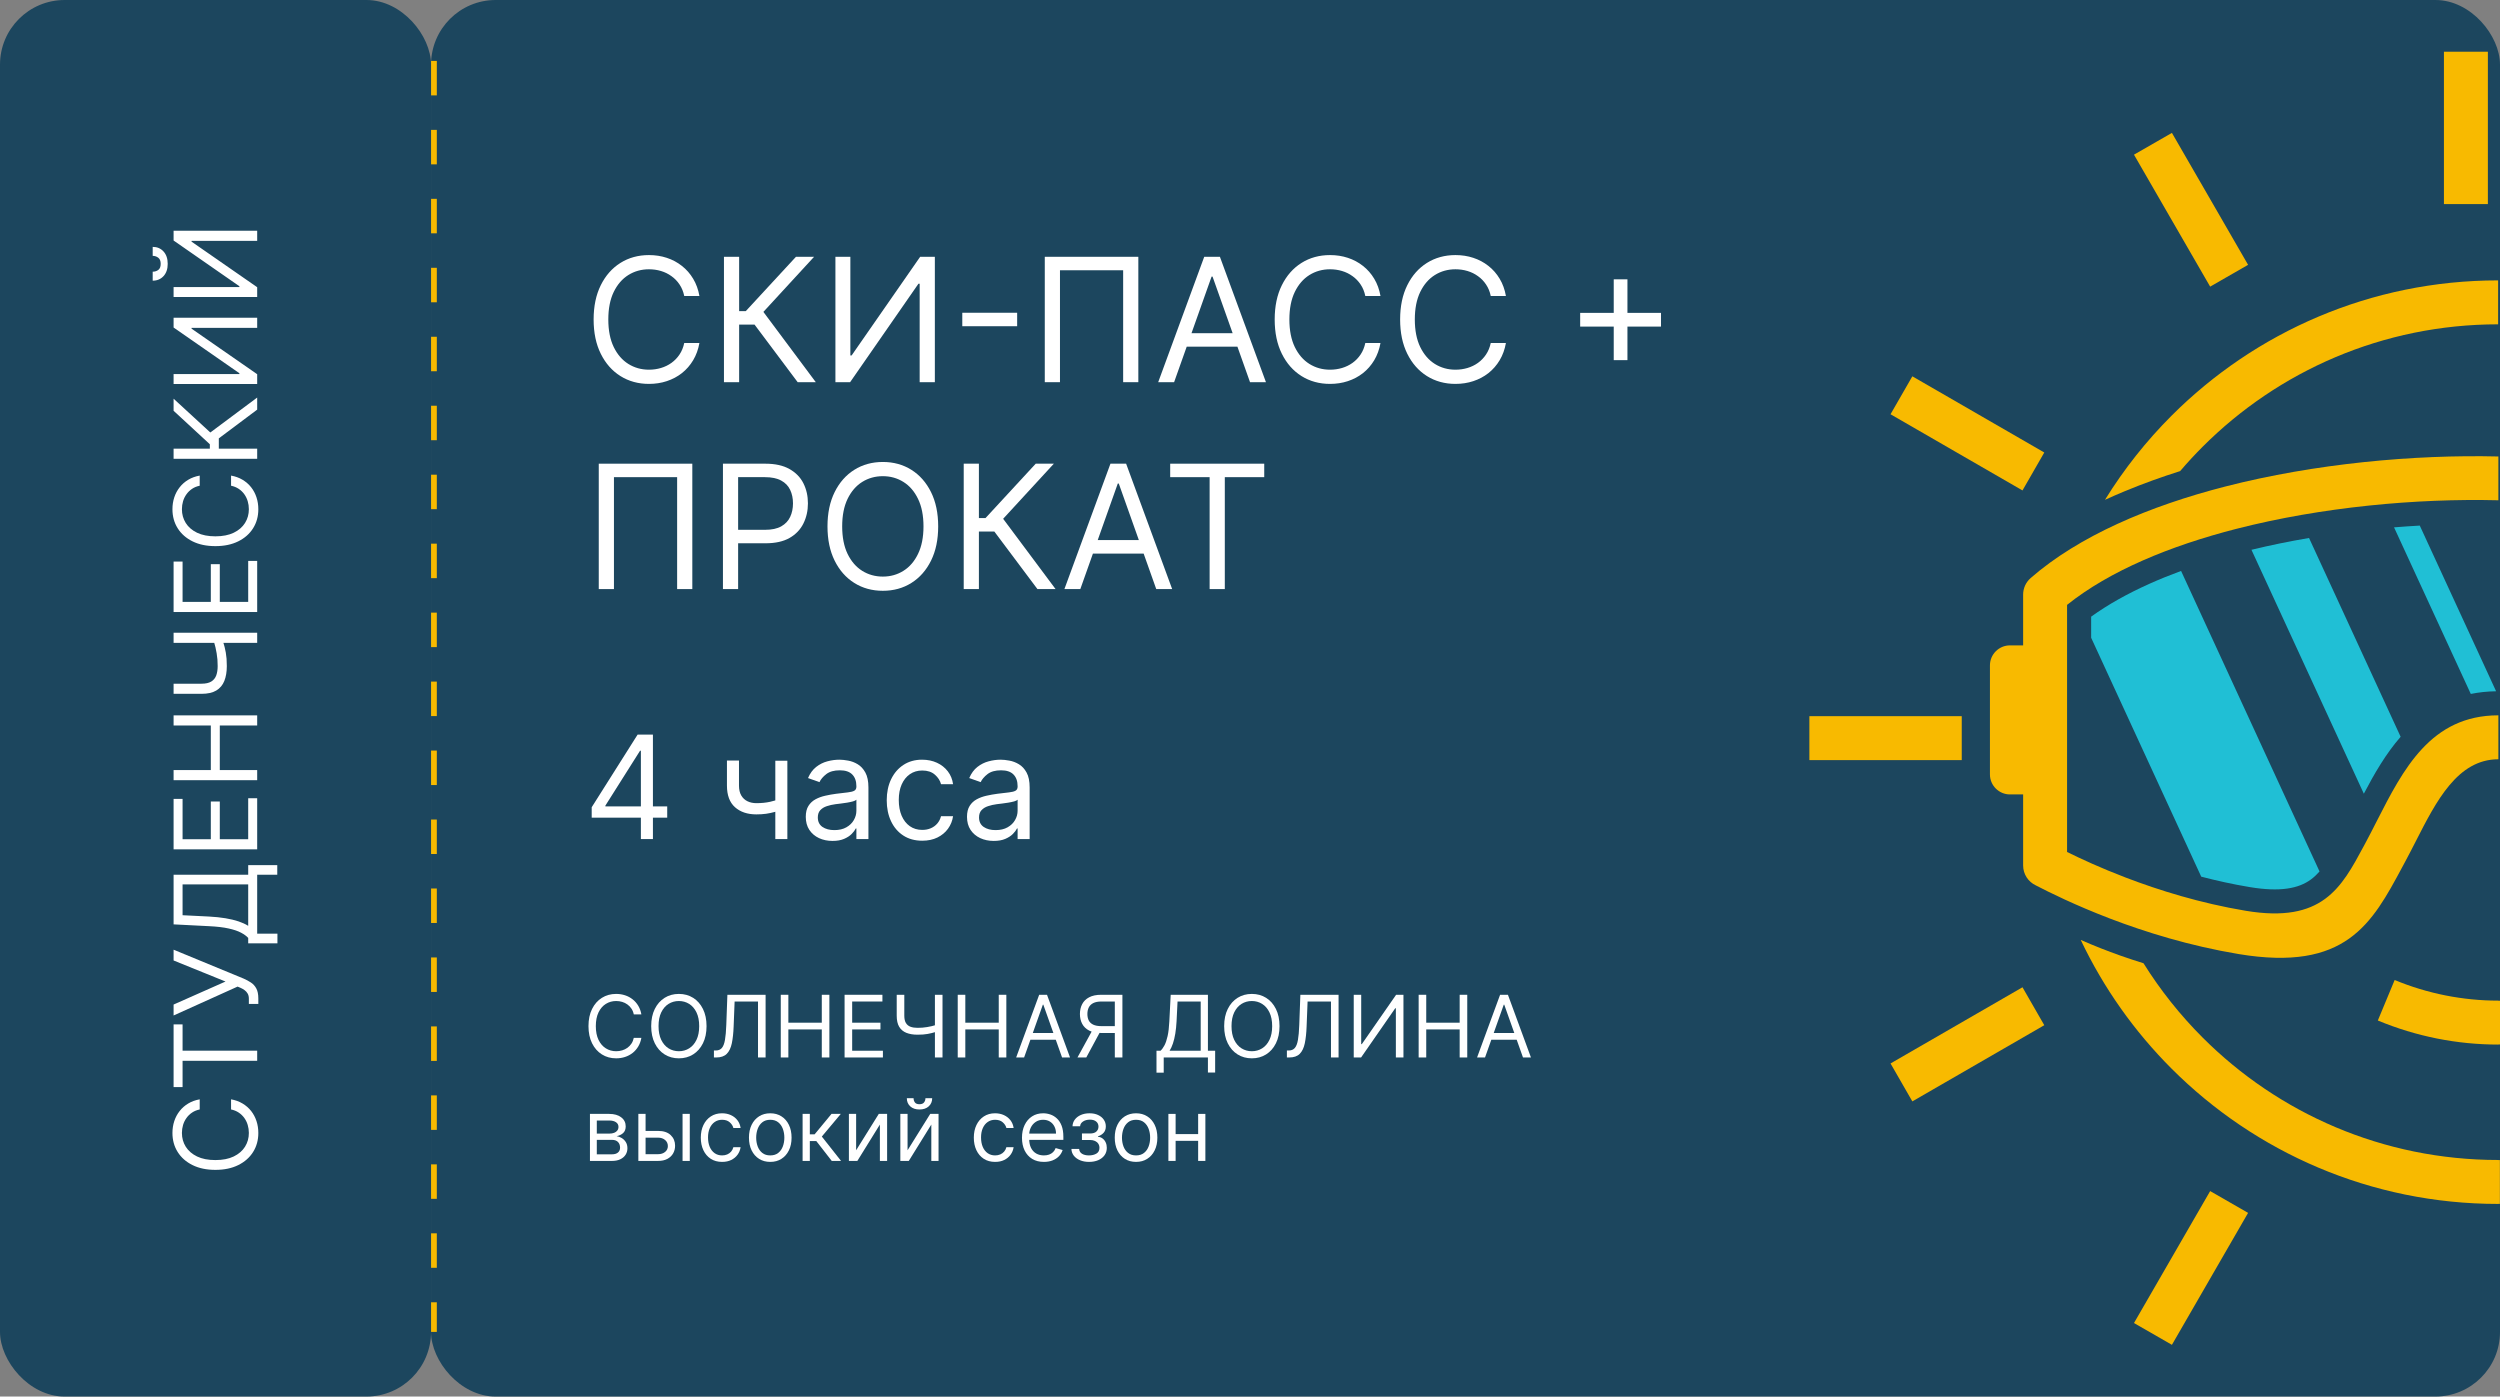 <?xml version="1.0" encoding="UTF-8"?> <svg xmlns="http://www.w3.org/2000/svg" width="1740" height="972" viewBox="0 0 1740 972" fill="none"><rect x="0" y="0" width="1740" height="972" fill="#808080" stroke="none"/> <g clip-path="url(#clip0_533_591)"> <rect width="300" height="972" rx="45" fill="#1C465E"></rect> <rect x="300" width="1440" height="972" rx="45" fill="#1C465E"></rect> <path d="M139 765.136V772.182C136.974 772.598 135.193 773.328 133.659 774.369C132.125 775.392 130.837 776.642 129.796 778.119C128.735 779.578 127.94 781.197 127.409 782.977C126.879 784.758 126.614 786.614 126.614 788.545C126.614 792.068 127.504 795.259 129.284 798.119C131.065 800.96 133.688 803.223 137.154 804.909C140.62 806.576 144.871 807.409 149.909 807.409C154.947 807.409 159.199 806.576 162.665 804.909C166.131 803.223 168.754 800.96 170.534 798.119C172.315 795.259 173.205 792.068 173.205 788.545C173.205 786.614 172.94 784.758 172.409 782.977C171.879 781.197 171.093 779.578 170.051 778.119C168.991 776.642 167.693 775.392 166.159 774.369C164.606 773.328 162.826 772.598 160.818 772.182V765.136C163.792 765.667 166.453 766.632 168.801 768.034C171.15 769.436 173.148 771.178 174.796 773.261C176.424 775.345 177.665 777.684 178.517 780.278C179.37 782.854 179.796 785.61 179.796 788.545C179.796 793.508 178.584 797.92 176.159 801.784C173.735 805.648 170.288 808.687 165.818 810.903C161.349 813.119 156.046 814.227 149.909 814.227C143.773 814.227 138.47 813.119 134 810.903C129.531 808.687 126.084 805.648 123.659 801.784C121.235 797.92 120.023 793.508 120.023 788.545C120.023 785.61 120.449 782.854 121.301 780.278C122.154 777.684 123.404 775.345 125.051 773.261C126.68 771.178 128.669 769.436 131.017 768.034C133.347 766.632 136.008 765.667 139 765.136Z" fill="white"></path> <path d="M127.068 756.613H120.818V712.977H127.068V731.272H179V738.318H127.068V756.613Z" fill="white"></path> <path d="M179.796 698.715H173.205V695.079C173.205 693.677 172.93 692.503 172.381 691.556C171.832 690.59 171.121 689.795 170.25 689.17C169.379 688.526 168.47 687.995 167.523 687.579L165.364 686.67L120.818 706.783V699.17L156.955 683.147L120.818 668.488V660.988L169.568 681.101C171.387 681.897 173.072 682.806 174.625 683.829C176.178 684.832 177.428 686.206 178.375 687.948C179.322 689.671 179.796 692.01 179.796 694.965V698.715Z" fill="white"></path> <path d="M193.091 656.541H172.75V652.791C171.576 651.503 169.919 650.291 167.779 649.155C165.62 648 162.741 647.024 159.142 646.229C155.525 645.414 150.932 644.875 145.364 644.61L120.818 643.36V608.814H172.75V602.11H192.978V608.814H179V649.837H193.091V656.541ZM172.75 644.382V615.519H127.068V636.996L145.364 637.905C149.606 638.132 153.451 638.53 156.898 639.098C160.326 639.666 163.366 640.396 166.017 641.286C168.65 642.176 170.894 643.208 172.75 644.382Z" fill="white"></path> <path d="M179 591.143H120.818V556.03H127.068V584.098H146.727V557.848H152.977V584.098H172.75V555.575H179V591.143Z" fill="white"></path> <path d="M179 543.011H120.818V535.965H146.727V504.943H120.818V497.897H179V504.943H152.977V535.965H179V543.011Z" fill="white"></path> <path d="M120.818 482.904V475.858H140.25C143.129 475.858 145.392 475.356 147.04 474.353C148.669 473.349 149.824 471.928 150.506 470.091C151.169 468.254 151.5 466.086 151.5 463.586C151.5 462.014 151.443 460.489 151.33 459.012C151.197 457.534 151.017 456.095 150.79 454.694C150.563 453.273 150.288 451.891 149.966 450.546C149.644 449.182 149.284 447.847 148.887 446.54H155.25C155.648 447.809 156.008 449.069 156.33 450.319C156.652 451.55 156.926 452.837 157.154 454.182C157.381 455.508 157.561 456.938 157.693 458.472C157.807 460.006 157.864 461.711 157.864 463.586C157.864 467.601 157.286 471.057 156.131 473.955C154.976 476.834 153.11 479.05 150.534 480.603C147.959 482.137 144.531 482.904 140.25 482.904H120.818ZM120.818 447.449V440.404H179V447.449H120.818Z" fill="white"></path> <path d="M179 425.964H120.818V390.851H127.068V418.919H146.727V392.669H152.977V418.919H172.75V390.396H179V425.964Z" fill="white"></path> <path d="M139 331.014V338.059C136.974 338.476 135.193 339.205 133.659 340.247C132.125 341.269 130.837 342.519 129.796 343.997C128.735 345.455 127.94 347.074 127.409 348.855C126.879 350.635 126.614 352.491 126.614 354.423C126.614 357.946 127.504 361.137 129.284 363.997C131.065 366.838 133.688 369.101 137.154 370.787C140.62 372.453 144.871 373.287 149.909 373.287C154.947 373.287 159.199 372.453 162.665 370.787C166.131 369.101 168.754 366.838 170.534 363.997C172.315 361.137 173.205 357.946 173.205 354.423C173.205 352.491 172.94 350.635 172.409 348.855C171.879 347.074 171.093 345.455 170.051 343.997C168.991 342.519 167.693 341.269 166.159 340.247C164.606 339.205 162.826 338.476 160.818 338.059V331.014C163.792 331.544 166.453 332.51 168.801 333.912C171.15 335.313 173.148 337.055 174.796 339.139C176.424 341.222 177.665 343.561 178.517 346.156C179.37 348.732 179.796 351.487 179.796 354.423C179.796 359.385 178.584 363.798 176.159 367.662C173.735 371.525 170.288 374.565 165.818 376.781C161.349 378.997 156.046 380.105 149.909 380.105C143.773 380.105 138.47 378.997 134 376.781C129.531 374.565 126.084 371.525 123.659 367.662C121.235 363.798 120.023 359.385 120.023 354.423C120.023 351.487 120.449 348.732 121.301 346.156C122.154 343.561 123.404 341.222 125.051 339.139C126.68 337.055 128.669 335.313 131.017 333.912C133.347 332.51 136.008 331.544 139 331.014Z" fill="white"></path> <path d="M179 285.104L152.296 305.104V312.263H179V319.309H120.818V312.263H146.046V309.195L120.818 285.9V277.491L146.387 301.013L179 276.695V285.104Z" fill="white"></path> <path d="M120.818 267.27V260.338H166.614V259.77L120.818 227.952V221.134H179V228.179H133.318V228.747L179 260.452V267.27H120.818Z" fill="white"></path> <path d="M120.818 206.716V199.784H166.614V199.216L120.818 167.398V160.579H179V167.625H133.318V168.193L179 199.898V206.716H120.818ZM106.273 178.079V171.829C109.341 171.829 111.851 172.89 113.801 175.011C115.752 177.132 116.727 180.011 116.727 183.648C116.727 187.227 115.752 190.077 113.801 192.199C111.851 194.301 109.341 195.352 106.273 195.352V189.102C107.75 189.102 109.048 188.695 110.165 187.88C111.282 187.047 111.841 185.636 111.841 183.648C111.841 181.659 111.282 180.238 110.165 179.386C109.048 178.515 107.75 178.079 106.273 178.079Z" fill="white"></path> <path d="M302.022 42.39L302.022 927" stroke="#F8BA00" stroke-width="4" stroke-dasharray="24 24"></path> <path d="M486.796 206H476.227C475.602 202.96 474.509 200.29 472.946 197.989C471.412 195.687 469.537 193.756 467.321 192.193C465.134 190.602 462.705 189.409 460.034 188.614C457.364 187.818 454.58 187.42 451.682 187.42C446.398 187.42 441.611 188.756 437.321 191.426C433.06 194.097 429.665 198.031 427.136 203.23C424.636 208.429 423.386 214.807 423.386 222.364C423.386 229.92 424.636 236.298 427.136 241.497C429.665 246.696 433.06 250.631 437.321 253.301C441.611 255.972 446.398 257.307 451.682 257.307C454.58 257.307 457.364 256.909 460.034 256.114C462.705 255.318 465.134 254.139 467.321 252.577C469.537 250.986 471.412 249.04 472.946 246.739C474.509 244.409 475.602 241.739 476.227 238.727H486.796C486 243.187 484.551 247.179 482.449 250.702C480.347 254.224 477.733 257.222 474.608 259.693C471.483 262.136 467.975 263.997 464.082 265.276C460.219 266.554 456.085 267.193 451.682 267.193C444.239 267.193 437.619 265.375 431.824 261.739C426.028 258.102 421.469 252.932 418.145 246.227C414.821 239.523 413.159 231.568 413.159 222.364C413.159 213.159 414.821 205.205 418.145 198.5C421.469 191.795 426.028 186.625 431.824 182.989C437.619 179.352 444.239 177.534 451.682 177.534C456.085 177.534 460.219 178.173 464.082 179.452C467.975 180.73 471.483 182.605 474.608 185.077C477.733 187.52 480.347 190.503 482.449 194.026C484.551 197.52 486 201.511 486.796 206Z" fill="white"></path> <path d="M555.18 266L525.18 225.943H514.441V266H503.873V178.727H514.441V216.568H519.043L553.987 178.727H566.6L531.316 217.08L567.793 266H555.18Z" fill="white"></path> <path d="M581.451 178.727H591.849V247.42H592.701L640.428 178.727H650.656V266H640.087V197.477H639.235L591.678 266H581.451V178.727Z" fill="white"></path> <path d="M707.939 217.676V227.051H669.757V217.676H707.939Z" fill="white"></path> <path d="M792.282 178.727V266H781.714V188.102H737.737V266H727.168V178.727H792.282Z" fill="white"></path> <path d="M817.179 266H806.1L838.145 178.727H849.054L881.1 266H870.02L843.94 192.534H843.259L817.179 266ZM821.27 231.909H865.929V241.284H821.27V231.909Z" fill="white"></path> <path d="M960.819 206H950.251C949.626 202.96 948.532 200.29 946.97 197.989C945.435 195.687 943.56 193.756 941.345 192.193C939.157 190.602 936.728 189.409 934.058 188.614C931.387 187.818 928.603 187.42 925.705 187.42C920.421 187.42 915.634 188.756 911.345 191.426C907.083 194.097 903.688 198.031 901.16 203.23C898.66 208.429 897.41 214.807 897.41 222.364C897.41 229.92 898.66 236.298 901.16 241.497C903.688 246.696 907.083 250.631 911.345 253.301C915.634 255.972 920.421 257.307 925.705 257.307C928.603 257.307 931.387 256.909 934.058 256.114C936.728 255.318 939.157 254.139 941.345 252.577C943.56 250.986 945.435 249.04 946.97 246.739C948.532 244.409 949.626 241.739 950.251 238.727H960.819C960.024 243.187 958.575 247.179 956.472 250.702C954.37 254.224 951.756 257.222 948.631 259.693C945.506 262.136 941.998 263.997 938.106 265.276C934.242 266.554 930.109 267.193 925.705 267.193C918.262 267.193 911.643 265.375 905.847 261.739C900.052 258.102 895.492 252.932 892.168 246.227C888.845 239.523 887.183 231.568 887.183 222.364C887.183 213.159 888.845 205.205 892.168 198.5C895.492 191.795 900.052 186.625 905.847 182.989C911.643 179.352 918.262 177.534 925.705 177.534C930.109 177.534 934.242 178.173 938.106 179.452C941.998 180.73 945.506 182.605 948.631 185.077C951.756 187.52 954.37 190.503 956.472 194.026C958.575 197.52 960.024 201.511 960.819 206Z" fill="white"></path> <path d="M1048.12 206H1037.56C1036.93 202.96 1035.84 200.29 1034.27 197.989C1032.74 195.687 1030.87 193.756 1028.65 192.193C1026.46 190.602 1024.03 189.409 1021.36 188.614C1018.69 187.818 1015.91 187.42 1013.01 187.42C1007.73 187.42 1002.94 188.756 998.649 191.426C994.388 194.097 990.993 198.031 988.465 203.23C985.965 208.429 984.715 214.807 984.715 222.364C984.715 229.92 985.965 236.298 988.465 241.497C990.993 246.696 994.388 250.631 998.649 253.301C1002.94 255.972 1007.73 257.307 1013.01 257.307C1015.91 257.307 1018.69 256.909 1021.36 256.114C1024.03 255.318 1026.46 254.139 1028.65 252.577C1030.87 250.986 1032.74 249.04 1034.27 246.739C1035.84 244.409 1036.93 241.739 1037.56 238.727H1048.12C1047.33 243.187 1045.88 247.179 1043.78 250.702C1041.67 254.224 1039.06 257.222 1035.94 259.693C1032.81 262.136 1029.3 263.997 1025.41 265.276C1021.55 266.554 1017.41 267.193 1013.01 267.193C1005.57 267.193 998.948 265.375 993.152 261.739C987.357 258.102 982.797 252.932 979.473 246.227C976.149 239.523 974.487 231.568 974.487 222.364C974.487 213.159 976.149 205.205 979.473 198.5C982.797 191.795 987.357 186.625 993.152 182.989C998.948 179.352 1005.57 177.534 1013.01 177.534C1017.41 177.534 1021.55 178.173 1025.41 179.452C1029.3 180.73 1032.81 182.605 1035.94 185.077C1039.06 187.52 1041.67 190.503 1043.78 194.026C1045.88 197.52 1047.33 201.511 1048.12 206Z" fill="white"></path> <path d="M1123.16 250.659V194.409H1132.7V250.659H1123.16ZM1099.8 227.307V217.761H1156.05V227.307H1099.8Z" fill="white"></path> <path d="M481.852 322.727V410H471.284V332.102H427.307V410H416.739V322.727H481.852Z" fill="white"></path> <path d="M503.17 410V322.727H532.658C539.505 322.727 545.102 323.963 549.448 326.435C553.823 328.878 557.062 332.187 559.164 336.364C561.266 340.54 562.318 345.199 562.318 350.341C562.318 355.483 561.266 360.156 559.164 364.361C557.09 368.565 553.88 371.918 549.533 374.418C545.187 376.889 539.619 378.125 532.829 378.125H511.693V368.75H532.488C537.176 368.75 540.94 367.94 543.781 366.321C546.622 364.702 548.681 362.514 549.96 359.758C551.266 356.974 551.92 353.835 551.92 350.341C551.92 346.847 551.266 343.722 549.96 340.966C548.681 338.21 546.607 336.051 543.738 334.489C540.869 332.898 537.062 332.102 532.318 332.102H513.738V410H503.17Z" fill="white"></path> <path d="M652.978 366.364C652.978 375.568 651.316 383.523 647.992 390.227C644.668 396.932 640.109 402.102 634.313 405.739C628.518 409.375 621.899 411.193 614.455 411.193C607.012 411.193 600.393 409.375 594.597 405.739C588.802 402.102 584.242 396.932 580.918 390.227C577.595 383.523 575.933 375.568 575.933 366.364C575.933 357.159 577.595 349.205 580.918 342.5C584.242 335.795 588.802 330.625 594.597 326.989C600.393 323.352 607.012 321.534 614.455 321.534C621.899 321.534 628.518 323.352 634.313 326.989C640.109 330.625 644.668 335.795 647.992 342.5C651.316 349.205 652.978 357.159 652.978 366.364ZM642.751 366.364C642.751 358.807 641.487 352.429 638.958 347.23C636.458 342.031 633.063 338.097 628.774 335.426C624.512 332.756 619.739 331.42 614.455 331.42C609.171 331.42 604.384 332.756 600.095 335.426C595.833 338.097 592.438 342.031 589.91 347.23C587.41 352.429 586.16 358.807 586.16 366.364C586.16 373.92 587.41 380.298 589.91 385.497C592.438 390.696 595.833 394.631 600.095 397.301C604.384 399.972 609.171 401.307 614.455 401.307C619.739 401.307 624.512 399.972 628.774 397.301C633.063 394.631 636.458 390.696 638.958 385.497C641.487 380.298 642.751 373.92 642.751 366.364Z" fill="white"></path> <path d="M722.055 410L692.055 369.943H681.316V410H670.748V322.727H681.316V360.568H685.918L720.862 322.727H733.475L698.191 361.08L734.668 410H722.055Z" fill="white"></path> <path d="M751.906 410H740.826L772.872 322.727H783.781L815.826 410H804.747L778.667 336.534H777.985L751.906 410ZM755.997 375.909H800.656V385.284H755.997V375.909Z" fill="white"></path> <path d="M814.452 332.102V322.727H879.906V332.102H852.463V410H841.895V332.102H814.452Z" fill="white"></path> <path d="M411.824 569.085V561.841L443.784 511.273H449.04V522.494H445.489L421.341 560.705V561.273H464.381V569.085H411.824ZM446.057 584V511.273H454.437V584H446.057Z" fill="white"></path> <path d="M548.001 529.455V584H539.62V529.455H548.001ZM544.734 555.449V563.261C542.84 563.972 540.958 564.599 539.088 565.143C537.217 565.664 535.252 566.079 533.193 566.386C531.133 566.67 528.872 566.812 526.41 566.812C520.231 566.812 515.271 565.143 511.531 561.805C507.814 558.467 505.955 553.46 505.955 546.784V529.312H514.336V546.784C514.336 549.578 514.869 551.874 515.934 553.673C517 555.473 518.444 556.81 520.267 557.686C522.089 558.562 524.137 559 526.41 559C529.961 559 533.169 558.68 536.034 558.041C538.922 557.378 541.822 556.514 544.734 555.449Z" fill="white"></path> <path d="M579.428 585.278C575.972 585.278 572.835 584.627 570.018 583.325C567.201 582 564.964 580.094 563.306 577.608C561.649 575.098 560.821 572.068 560.821 568.517C560.821 565.392 561.436 562.859 562.667 560.918C563.898 558.953 565.544 557.414 567.603 556.301C569.663 555.188 571.936 554.36 574.421 553.815C576.931 553.247 579.452 552.797 581.985 552.466C585.3 552.04 587.987 551.72 590.046 551.507C592.13 551.27 593.645 550.88 594.592 550.335C595.562 549.791 596.048 548.844 596.048 547.494V547.21C596.048 543.706 595.089 540.984 593.171 539.043C591.277 537.101 588.401 536.131 584.542 536.131C580.541 536.131 577.404 537.007 575.132 538.759C572.859 540.51 571.261 542.381 570.338 544.369L562.383 541.528C563.803 538.214 565.697 535.634 568.065 533.787C570.456 531.917 573.06 530.615 575.877 529.881C578.718 529.123 581.512 528.744 584.258 528.744C586.01 528.744 588.022 528.957 590.295 529.383C592.591 529.786 594.805 530.626 596.936 531.905C599.09 533.183 600.877 535.113 602.298 537.693C603.718 540.274 604.428 543.73 604.428 548.062V584H596.048V576.614H595.622C595.053 577.797 594.107 579.064 592.781 580.413C591.455 581.763 589.691 582.911 587.49 583.858C585.288 584.805 582.601 585.278 579.428 585.278ZM580.707 577.75C584.021 577.75 586.815 577.099 589.088 575.797C591.384 574.495 593.112 572.814 594.272 570.754C595.456 568.695 596.048 566.528 596.048 564.256V556.585C595.693 557.011 594.911 557.402 593.704 557.757C592.52 558.089 591.147 558.384 589.585 558.645C588.046 558.882 586.543 559.095 585.075 559.284C583.631 559.45 582.459 559.592 581.559 559.71C579.381 559.994 577.345 560.456 575.451 561.095C573.581 561.711 572.066 562.646 570.906 563.901C569.769 565.132 569.201 566.812 569.201 568.943C569.201 571.855 570.278 574.057 572.433 575.548C574.611 577.016 577.369 577.75 580.707 577.75Z" fill="white"></path> <path d="M641.884 585.136C636.77 585.136 632.367 583.929 628.674 581.514C624.981 579.099 622.14 575.773 620.151 571.535C618.163 567.298 617.168 562.456 617.168 557.011C617.168 551.472 618.186 546.583 620.222 542.345C622.282 538.084 625.146 534.758 628.816 532.366C632.509 529.952 636.818 528.744 641.742 528.744C645.577 528.744 649.034 529.455 652.111 530.875C655.189 532.295 657.71 534.284 659.675 536.841C661.64 539.398 662.859 542.381 663.333 545.79H654.952C654.313 543.304 652.893 541.102 650.691 539.185C648.513 537.243 645.577 536.273 641.884 536.273C638.617 536.273 635.752 537.125 633.29 538.83C630.852 540.51 628.946 542.89 627.573 545.967C626.224 549.021 625.549 552.608 625.549 556.727C625.549 560.941 626.212 564.611 627.538 567.736C628.887 570.861 630.781 573.287 633.219 575.016C635.681 576.744 638.57 577.608 641.884 577.608C644.062 577.608 646.039 577.229 647.814 576.472C649.59 575.714 651.093 574.625 652.324 573.205C653.556 571.784 654.431 570.08 654.952 568.091H663.333C662.859 571.311 661.688 574.211 659.817 576.791C657.971 579.348 655.52 581.384 652.466 582.899C649.436 584.391 645.909 585.136 641.884 585.136Z" fill="white"></path> <path d="M691.636 585.278C688.179 585.278 685.042 584.627 682.225 583.325C679.408 582 677.171 580.094 675.513 577.608C673.856 575.098 673.028 572.068 673.028 568.517C673.028 565.392 673.643 562.859 674.874 560.918C676.105 558.953 677.751 557.414 679.81 556.301C681.87 555.188 684.143 554.36 686.628 553.815C689.138 553.247 691.659 552.797 694.192 552.466C697.507 552.04 700.194 551.72 702.253 551.507C704.337 551.27 705.852 550.88 706.799 550.335C707.77 549.791 708.255 548.844 708.255 547.494V547.21C708.255 543.706 707.296 540.984 705.378 539.043C703.484 537.101 700.608 536.131 696.749 536.131C692.748 536.131 689.611 537.007 687.339 538.759C685.066 540.51 683.468 542.381 682.545 544.369L674.59 541.528C676.011 538.214 677.904 535.634 680.272 533.787C682.663 531.917 685.267 530.615 688.084 529.881C690.925 529.123 693.719 528.744 696.465 528.744C698.217 528.744 700.229 528.957 702.502 529.383C704.798 529.786 707.012 530.626 709.143 531.905C711.297 533.183 713.084 535.113 714.505 537.693C715.925 540.274 716.636 543.73 716.636 548.062V584H708.255V576.614H707.829C707.261 577.797 706.314 579.064 704.988 580.413C703.662 581.763 701.898 582.911 699.697 583.858C697.495 584.805 694.808 585.278 691.636 585.278ZM692.914 577.75C696.228 577.75 699.022 577.099 701.295 575.797C703.591 574.495 705.319 572.814 706.479 570.754C707.663 568.695 708.255 566.528 708.255 564.256V556.585C707.9 557.011 707.118 557.402 705.911 557.757C704.727 558.089 703.354 558.384 701.792 558.645C700.253 558.882 698.75 559.095 697.282 559.284C695.838 559.45 694.666 559.592 693.766 559.71C691.588 559.994 689.552 560.456 687.658 561.095C685.788 561.711 684.273 562.646 683.113 563.901C681.976 565.132 681.408 566.812 681.408 568.943C681.408 571.855 682.485 574.057 684.64 575.548C686.818 577.016 689.576 577.75 692.914 577.75Z" fill="white"></path> <path d="M446.398 706H441.114C440.801 704.48 440.254 703.145 439.473 701.994C438.706 700.844 437.769 699.878 436.661 699.097C435.567 698.301 434.352 697.705 433.017 697.307C431.682 696.909 430.29 696.71 428.841 696.71C426.199 696.71 423.805 697.378 421.661 698.713C419.53 700.048 417.832 702.016 416.568 704.615C415.318 707.215 414.693 710.403 414.693 714.182C414.693 717.96 415.318 721.149 416.568 723.749C417.832 726.348 419.53 728.315 421.661 729.651C423.805 730.986 426.199 731.653 428.841 731.653C430.29 731.653 431.682 731.455 433.017 731.057C434.352 730.659 435.567 730.07 436.661 729.288C437.769 728.493 438.706 727.52 439.473 726.369C440.254 725.205 440.801 723.869 441.114 722.364H446.398C446 724.594 445.276 726.59 444.224 728.351C443.173 730.112 441.867 731.611 440.304 732.847C438.742 734.068 436.987 734.999 435.041 735.638C433.109 736.277 431.043 736.597 428.841 736.597C425.119 736.597 421.81 735.688 418.912 733.869C416.014 732.051 413.734 729.466 412.072 726.114C410.411 722.761 409.58 718.784 409.58 714.182C409.58 709.58 410.411 705.602 412.072 702.25C413.734 698.898 416.014 696.313 418.912 694.494C421.81 692.676 425.119 691.767 428.841 691.767C431.043 691.767 433.109 692.087 435.041 692.726C436.987 693.365 438.742 694.303 440.304 695.538C441.867 696.76 443.173 698.251 444.224 700.013C445.276 701.76 446 703.756 446.398 706Z" fill="white"></path> <path d="M491.755 714.182C491.755 718.784 490.924 722.761 489.262 726.114C487.6 729.466 485.32 732.051 482.422 733.869C479.525 735.688 476.215 736.597 472.493 736.597C468.772 736.597 465.462 735.688 462.564 733.869C459.667 732.051 457.387 729.466 455.725 726.114C454.063 722.761 453.232 718.784 453.232 714.182C453.232 709.58 454.063 705.602 455.725 702.25C457.387 698.898 459.667 696.313 462.564 694.494C465.462 692.676 468.772 691.767 472.493 691.767C476.215 691.767 479.525 692.676 482.422 694.494C485.32 696.313 487.6 698.898 489.262 702.25C490.924 705.602 491.755 709.58 491.755 714.182ZM486.641 714.182C486.641 710.403 486.009 707.215 484.745 704.615C483.495 702.016 481.797 700.048 479.652 698.713C477.522 697.378 475.135 696.71 472.493 696.71C469.851 696.71 467.458 697.378 465.313 698.713C463.182 700.048 461.485 702.016 460.221 704.615C458.971 707.215 458.346 710.403 458.346 714.182C458.346 717.96 458.971 721.149 460.221 723.749C461.485 726.348 463.182 728.315 465.313 729.651C467.458 730.986 469.851 731.653 472.493 731.653C475.135 731.653 477.522 730.986 479.652 729.651C481.797 728.315 483.495 726.348 484.745 723.749C486.009 721.149 486.641 717.96 486.641 714.182Z" fill="white"></path> <path d="M496.89 736V731.142H498.168C499.986 731.142 501.4 730.56 502.408 729.395C503.417 728.23 504.141 726.348 504.581 723.749C505.036 721.149 505.341 717.705 505.498 713.415L506.265 692.364H532.856V736H527.571V697.051H511.293L510.611 714.438C510.441 719.011 510.022 722.903 509.354 726.114C508.686 729.324 507.515 731.774 505.838 733.465C504.162 735.155 501.719 736 498.509 736H496.89Z" fill="white"></path> <path d="M543.413 736V692.364H548.697V711.795H571.964V692.364H577.248V736H571.964V716.483H548.697V736H543.413Z" fill="white"></path> <path d="M587.827 736V692.364H614.162V697.051H593.111V711.795H612.799V716.483H593.111V731.313H614.503V736H587.827Z" fill="white"></path> <path d="M624.113 692.364H629.397V706.938C629.397 709.097 629.773 710.794 630.526 712.03C631.279 713.251 632.344 714.118 633.722 714.629C635.1 715.126 636.726 715.375 638.601 715.375C639.78 715.375 640.924 715.332 642.032 715.247C643.14 715.148 644.219 715.013 645.27 714.842C646.336 714.672 647.373 714.466 648.381 714.224C649.404 713.983 650.405 713.713 651.385 713.415V718.188C650.434 718.486 649.489 718.756 648.552 718.997C647.628 719.239 646.662 719.445 645.654 719.615C644.659 719.786 643.587 719.921 642.436 720.02C641.286 720.105 640.008 720.148 638.601 720.148C635.59 720.148 632.998 719.715 630.824 718.848C628.665 717.982 627.003 716.582 625.838 714.651C624.688 712.719 624.113 710.148 624.113 706.938V692.364ZM650.704 692.364H655.988V736H650.704V692.364Z" fill="white"></path> <path d="M666.577 736V692.364H671.861V711.795H695.128V692.364H700.412V736H695.128V716.483H671.861V736H666.577Z" fill="white"></path> <path d="M712.781 736H707.241L723.264 692.364H728.718L744.741 736H739.201L726.162 699.267H725.821L712.781 736ZM714.826 718.955H737.156V723.642H714.826V718.955Z" fill="white"></path> <path d="M781.197 736H775.913V697.051H766.623C764.265 697.051 762.369 697.413 760.934 698.138C759.5 698.848 758.456 699.857 757.802 701.163C757.149 702.47 756.822 703.997 756.822 705.744C756.822 707.492 757.142 708.997 757.781 710.261C758.434 711.511 759.471 712.477 760.892 713.159C762.326 713.841 764.209 714.182 766.538 714.182H778.299V718.955H766.368C762.987 718.955 760.21 718.394 758.037 717.271C755.863 716.135 754.251 714.572 753.2 712.584C752.149 710.595 751.623 708.315 751.623 705.744C751.623 703.173 752.149 700.879 753.2 698.862C754.251 696.845 755.87 695.261 758.058 694.111C760.245 692.946 763.044 692.364 766.453 692.364H781.197V736ZM760.657 716.398H766.623L756.055 736H749.919L760.657 716.398Z" fill="white"></path> <path d="M804.917 746.568V731.313H807.729C808.695 730.432 809.604 729.189 810.457 727.584C811.323 725.965 812.055 723.805 812.651 721.107C813.262 718.394 813.667 714.949 813.866 710.773L814.803 692.364H840.712V731.313H845.741V746.483H840.712V736H809.945V746.568H804.917ZM814.036 731.313H835.684V697.051H819.576L818.894 710.773C818.724 713.955 818.425 716.838 817.999 719.423C817.573 721.994 817.026 724.274 816.359 726.263C815.691 728.237 814.917 729.921 814.036 731.313Z" fill="white"></path> <path d="M890.544 714.182C890.544 718.784 889.713 722.761 888.051 726.114C886.389 729.466 884.109 732.051 881.211 733.869C878.314 735.688 875.004 736.597 871.282 736.597C867.561 736.597 864.251 735.688 861.353 733.869C858.456 732.051 856.176 729.466 854.514 726.114C852.852 722.761 852.021 718.784 852.021 714.182C852.021 709.58 852.852 705.602 854.514 702.25C856.176 698.898 858.456 696.313 861.353 694.494C864.251 692.676 867.561 691.767 871.282 691.767C875.004 691.767 878.314 692.676 881.211 694.494C884.109 696.313 886.389 698.898 888.051 702.25C889.713 705.602 890.544 709.58 890.544 714.182ZM885.43 714.182C885.43 710.403 884.798 707.215 883.534 704.615C882.284 702.016 880.586 700.048 878.441 698.713C876.311 697.378 873.924 696.71 871.282 696.71C868.64 696.71 866.247 697.378 864.102 698.713C861.971 700.048 860.274 702.016 859.01 704.615C857.76 707.215 857.135 710.403 857.135 714.182C857.135 717.96 857.76 721.149 859.01 723.749C860.274 726.348 861.971 728.315 864.102 729.651C866.247 730.986 868.64 731.653 871.282 731.653C873.924 731.653 876.311 730.986 878.441 729.651C880.586 728.315 882.284 726.348 883.534 723.749C884.798 721.149 885.43 717.96 885.43 714.182Z" fill="white"></path> <path d="M895.679 736V731.142H896.957C898.775 731.142 900.189 730.56 901.197 729.395C902.206 728.23 902.93 726.348 903.37 723.749C903.825 721.149 904.13 717.705 904.287 713.415L905.054 692.364H931.645V736H926.36V697.051H910.082L909.4 714.438C909.23 719.011 908.811 722.903 908.143 726.114C907.476 729.324 906.304 731.774 904.628 733.465C902.951 735.155 900.508 736 897.298 736H895.679Z" fill="white"></path> <path d="M942.202 692.364H947.401V726.71H947.827L971.691 692.364H976.804V736H971.52V701.739H971.094L947.316 736H942.202V692.364Z" fill="white"></path> <path d="M987.378 736V692.364H992.662V711.795H1015.93V692.364H1021.21V736H1015.93V716.483H992.662V736H987.378Z" fill="white"></path> <path d="M1033.58 736H1028.04L1044.06 692.364H1049.52L1065.54 736H1060L1046.96 699.267H1046.62L1033.58 736ZM1035.63 718.955H1057.96V723.642H1035.63V718.955Z" fill="white"></path> <path d="M410.602 808V775.273H423.983C427.505 775.273 430.304 776.068 432.378 777.659C434.451 779.25 435.488 781.352 435.488 783.966C435.488 785.955 434.899 787.496 433.72 788.59C432.541 789.669 431.028 790.401 429.182 790.784C430.389 790.955 431.561 791.381 432.697 792.063C433.848 792.744 434.799 793.682 435.552 794.875C436.305 796.054 436.682 797.503 436.682 799.222C436.682 800.898 436.255 802.396 435.403 803.717C434.551 805.038 433.329 806.082 431.738 806.849C430.148 807.616 428.244 808 426.028 808H410.602ZM415.375 803.398H426.028C427.761 803.398 429.118 802.986 430.098 802.162C431.078 801.338 431.568 800.216 431.568 798.795C431.568 797.105 431.078 795.777 430.098 794.811C429.118 793.831 427.761 793.341 426.028 793.341H415.375V803.398ZM415.375 788.994H423.983C425.332 788.994 426.49 788.81 427.456 788.44C428.422 788.057 429.16 787.517 429.672 786.821C430.197 786.111 430.46 785.273 430.46 784.307C430.46 782.929 429.885 781.849 428.734 781.068C427.584 780.273 426 779.875 423.983 779.875H415.375V788.994Z" fill="white"></path> <path d="M448.64 787.119H458.015C461.85 787.119 464.784 788.092 466.815 790.038C468.846 791.984 469.862 794.449 469.862 797.432C469.862 799.392 469.407 801.175 468.498 802.78C467.589 804.371 466.254 805.642 464.492 806.594C462.731 807.531 460.572 808 458.015 808H444.293V775.273H449.322V803.313H458.015C460.004 803.313 461.637 802.787 462.916 801.736C464.194 800.685 464.833 799.335 464.833 797.688C464.833 795.955 464.194 794.541 462.916 793.447C461.637 792.354 460.004 791.807 458.015 791.807H448.64V787.119ZM475.061 808V775.273H480.089V808H475.061Z" fill="white"></path> <path d="M502.589 808.682C499.521 808.682 496.879 807.957 494.663 806.509C492.447 805.06 490.742 803.064 489.549 800.521C488.356 797.979 487.759 795.074 487.759 791.807C487.759 788.483 488.37 785.55 489.592 783.007C490.828 780.45 492.546 778.455 494.748 777.02C496.964 775.571 499.549 774.847 502.504 774.847C504.805 774.847 506.879 775.273 508.725 776.125C510.572 776.977 512.085 778.17 513.264 779.705C514.443 781.239 515.174 783.028 515.458 785.074H510.43C510.046 783.582 509.194 782.261 507.873 781.111C506.566 779.946 504.805 779.364 502.589 779.364C500.629 779.364 498.91 779.875 497.433 780.898C495.97 781.906 494.826 783.334 494.002 785.18C493.193 787.013 492.788 789.165 492.788 791.636C492.788 794.165 493.186 796.366 493.981 798.241C494.791 800.116 495.927 801.572 497.39 802.609C498.867 803.646 500.6 804.165 502.589 804.165C503.896 804.165 505.082 803.938 506.147 803.483C507.212 803.028 508.114 802.375 508.853 801.523C509.592 800.67 510.117 799.648 510.43 798.455H515.458C515.174 800.386 514.471 802.126 513.349 803.675C512.241 805.209 510.771 806.43 508.938 807.34C507.12 808.234 505.004 808.682 502.589 808.682Z" fill="white"></path> <path d="M536.105 808.682C533.15 808.682 530.558 807.979 528.328 806.572C526.112 805.166 524.379 803.199 523.129 800.67C521.893 798.142 521.275 795.188 521.275 791.807C521.275 788.398 521.893 785.422 523.129 782.879C524.379 780.337 526.112 778.362 528.328 776.956C530.558 775.55 533.15 774.847 536.105 774.847C539.059 774.847 541.644 775.55 543.86 776.956C546.09 778.362 547.823 780.337 549.059 782.879C550.309 785.422 550.934 788.398 550.934 791.807C550.934 795.188 550.309 798.142 549.059 800.67C547.823 803.199 546.09 805.166 543.86 806.572C541.644 807.979 539.059 808.682 536.105 808.682ZM536.105 804.165C538.349 804.165 540.195 803.59 541.644 802.439C543.093 801.288 544.166 799.776 544.862 797.901C545.558 796.026 545.906 793.994 545.906 791.807C545.906 789.619 545.558 787.581 544.862 785.692C544.166 783.803 543.093 782.276 541.644 781.111C540.195 779.946 538.349 779.364 536.105 779.364C533.86 779.364 532.014 779.946 530.565 781.111C529.116 782.276 528.043 783.803 527.347 785.692C526.651 787.581 526.303 789.619 526.303 791.807C526.303 793.994 526.651 796.026 527.347 797.901C528.043 799.776 529.116 801.288 530.565 802.439C532.014 803.59 533.86 804.165 536.105 804.165Z" fill="white"></path> <path d="M558.61 808V775.273H563.638V789.506H566.962L578.723 775.273H585.201L571.991 791.04L585.371 808H578.894L568.155 794.193H563.638V808H558.61Z" fill="white"></path> <path d="M595.865 800.585L611.632 775.273H617.427V808H612.399V782.688L596.717 808H590.836V775.273H595.865V800.585Z" fill="white"></path> <path d="M631.666 800.585L647.433 775.273H653.228V808H648.2V782.688L632.518 808H626.637V775.273H631.666V800.585ZM644.109 764.364H648.796C648.796 766.665 648.001 768.547 646.41 770.01C644.819 771.473 642.66 772.205 639.933 772.205C637.248 772.205 635.11 771.473 633.519 770.01C631.943 768.547 631.154 766.665 631.154 764.364H635.842C635.842 765.472 636.147 766.445 636.758 767.283C637.383 768.121 638.441 768.54 639.933 768.54C641.424 768.54 642.489 768.121 643.129 767.283C643.782 766.445 644.109 765.472 644.109 764.364Z" fill="white"></path> <path d="M692.608 808.682C689.54 808.682 686.898 807.957 684.682 806.509C682.466 805.06 680.762 803.064 679.569 800.521C678.375 797.979 677.779 795.074 677.779 791.807C677.779 788.483 678.39 785.55 679.611 783.007C680.847 780.45 682.566 778.455 684.768 777.02C686.983 775.571 689.569 774.847 692.523 774.847C694.824 774.847 696.898 775.273 698.745 776.125C700.591 776.977 702.104 778.17 703.283 779.705C704.462 781.239 705.194 783.028 705.478 785.074H700.449C700.066 783.582 699.214 782.261 697.893 781.111C696.586 779.946 694.824 779.364 692.608 779.364C690.648 779.364 688.929 779.875 687.452 780.898C685.989 781.906 684.846 783.334 684.022 785.18C683.212 787.013 682.807 789.165 682.807 791.636C682.807 794.165 683.205 796.366 684 798.241C684.81 800.116 685.947 801.572 687.41 802.609C688.887 803.646 690.62 804.165 692.608 804.165C693.915 804.165 695.101 803.938 696.167 803.483C697.232 803.028 698.134 802.375 698.873 801.523C699.611 800.67 700.137 799.648 700.449 798.455H705.478C705.194 800.386 704.491 802.126 703.368 803.675C702.26 805.209 700.79 806.43 698.958 807.34C697.14 808.234 695.023 808.682 692.608 808.682Z" fill="white"></path> <path d="M726.55 808.682C723.397 808.682 720.677 807.986 718.39 806.594C716.117 805.188 714.363 803.227 713.127 800.713C711.905 798.185 711.295 795.244 711.295 791.892C711.295 788.54 711.905 785.585 713.127 783.028C714.363 780.457 716.081 778.455 718.283 777.02C720.499 775.571 723.084 774.847 726.039 774.847C727.743 774.847 729.427 775.131 731.089 775.699C732.75 776.267 734.263 777.19 735.627 778.469C736.991 779.733 738.077 781.409 738.887 783.497C739.696 785.585 740.101 788.156 740.101 791.21V793.341H714.874V788.994H734.988C734.988 787.148 734.618 785.5 733.88 784.051C733.155 782.602 732.118 781.459 730.769 780.621C729.434 779.783 727.857 779.364 726.039 779.364C724.036 779.364 722.303 779.861 720.84 780.855C719.391 781.835 718.276 783.114 717.495 784.69C716.714 786.267 716.323 787.957 716.323 789.761V792.659C716.323 795.131 716.749 797.226 717.601 798.945C718.468 800.649 719.668 801.949 721.202 802.844C722.736 803.724 724.519 804.165 726.55 804.165C727.871 804.165 729.064 803.98 730.13 803.611C731.209 803.227 732.14 802.659 732.921 801.906C733.702 801.139 734.306 800.188 734.732 799.051L739.59 800.415C739.079 802.063 738.219 803.511 737.012 804.761C735.804 805.997 734.313 806.963 732.537 807.659C730.762 808.341 728.766 808.682 726.55 808.682Z" fill="white"></path> <path d="M745.705 799.648H751.074C751.188 801.125 751.856 802.247 753.077 803.014C754.313 803.781 755.918 804.165 757.893 804.165C759.91 804.165 761.635 803.753 763.07 802.929C764.505 802.091 765.222 800.741 765.222 798.881C765.222 797.787 764.952 796.835 764.412 796.026C763.873 795.202 763.113 794.563 762.133 794.108C761.152 793.653 759.995 793.426 758.66 793.426H753.035V788.909H758.66C760.662 788.909 762.14 788.455 763.091 787.545C764.057 786.636 764.54 785.5 764.54 784.136C764.54 782.673 764.022 781.501 762.985 780.621C761.948 779.726 760.478 779.278 758.574 779.278C756.657 779.278 755.059 779.712 753.78 780.578C752.502 781.43 751.827 782.531 751.756 783.881H746.472C746.529 782.119 747.069 780.564 748.091 779.215C749.114 777.851 750.506 776.786 752.268 776.018C754.029 775.237 756.046 774.847 758.319 774.847C760.62 774.847 762.616 775.251 764.306 776.061C766.01 776.857 767.324 777.943 768.248 779.321C769.185 780.685 769.654 782.233 769.654 783.966C769.654 785.813 769.135 787.304 768.099 788.44C767.062 789.577 765.762 790.386 764.199 790.869V791.21C765.435 791.295 766.508 791.693 767.417 792.403C768.34 793.099 769.057 794.016 769.569 795.152C770.08 796.274 770.336 797.517 770.336 798.881C770.336 800.869 769.803 802.602 768.738 804.08C767.672 805.543 766.209 806.679 764.349 807.489C762.488 808.284 760.364 808.682 757.978 808.682C755.662 808.682 753.589 808.305 751.756 807.553C749.924 806.786 748.468 805.727 747.388 804.378C746.323 803.014 745.762 801.438 745.705 799.648Z" fill="white"></path> <path d="M790.694 808.682C787.74 808.682 785.148 807.979 782.917 806.572C780.701 805.166 778.969 803.199 777.719 800.67C776.483 798.142 775.865 795.188 775.865 791.807C775.865 788.398 776.483 785.422 777.719 782.879C778.969 780.337 780.701 778.362 782.917 776.956C785.148 775.55 787.74 774.847 790.694 774.847C793.649 774.847 796.234 775.55 798.45 776.956C800.68 778.362 802.413 780.337 803.649 782.879C804.899 785.422 805.524 788.398 805.524 791.807C805.524 795.188 804.899 798.142 803.649 800.67C802.413 803.199 800.68 805.166 798.45 806.572C796.234 807.979 793.649 808.682 790.694 808.682ZM790.694 804.165C792.939 804.165 794.785 803.59 796.234 802.439C797.683 801.288 798.755 799.776 799.451 797.901C800.147 796.026 800.496 793.994 800.496 791.807C800.496 789.619 800.147 787.581 799.451 785.692C798.755 783.803 797.683 782.276 796.234 781.111C794.785 779.946 792.939 779.364 790.694 779.364C788.45 779.364 786.603 779.946 785.155 781.111C783.706 782.276 782.633 783.803 781.937 785.692C781.241 787.581 780.893 789.619 780.893 791.807C780.893 793.994 781.241 796.026 781.937 797.901C782.633 799.776 783.706 801.288 785.155 802.439C786.603 803.59 788.45 804.165 790.694 804.165Z" fill="white"></path> <path d="M835.103 789.335V794.023H817.035V789.335H835.103ZM818.228 775.273V808H813.2V775.273H818.228ZM838.938 775.273V808H833.91V775.273H838.938Z" fill="white"></path> <path fill-rule="evenodd" clip-rule="evenodd" d="M1738.69 195.147C1649.95 195.147 1569.6 231.121 1511.44 289.282C1493.82 306.902 1478.24 326.562 1465.07 347.871C1469.7 345.762 1474.37 343.733 1479.08 341.783C1491.56 336.62 1504.36 332.001 1517.38 327.882C1522.38 322.018 1527.61 316.352 1533.06 310.904C1585.68 258.279 1658.39 225.73 1738.69 225.73V195.147ZM1448.18 654.167C1464.06 687.628 1485.55 717.913 1511.44 743.799C1569.6 801.96 1649.95 837.934 1738.69 837.934V837.875L1739.92 837.872V807.408L1738.69 807.411V807.352C1658.39 807.352 1585.68 774.802 1533.06 722.177C1517.46 706.581 1503.63 689.22 1491.88 670.422C1486.48 668.749 1481.12 666.982 1475.82 665.111C1466.56 661.845 1457.32 658.211 1448.18 654.167V654.167Z" fill="#F8BA00"></path> <path fill-rule="evenodd" clip-rule="evenodd" d="M1700.98 36V142.045H1731.56V36H1700.98Z" fill="#F8BA00"></path> <path fill-rule="evenodd" clip-rule="evenodd" d="M1485.25 107.658L1538.27 199.496L1564.67 184.324L1511.65 92.486L1485.25 107.658Z" fill="#F8BA00"></path> <path fill-rule="evenodd" clip-rule="evenodd" d="M1315.81 288.322L1407.65 341.344L1422.82 314.943L1330.99 261.92L1315.81 288.322Z" fill="#F8BA00"></path> <path fill-rule="evenodd" clip-rule="evenodd" d="M1259.33 529.038H1365.37V498.455H1259.33V529.038Z" fill="#F8BA00"></path> <path fill-rule="evenodd" clip-rule="evenodd" d="M1330.99 766.567L1422.82 713.544L1407.65 687.143L1315.81 740.165L1330.99 766.567Z" fill="#F8BA00"></path> <path fill-rule="evenodd" clip-rule="evenodd" d="M1511.65 936L1564.67 844.162L1538.27 828.99L1485.25 920.828L1511.65 936Z" fill="#F8BA00"></path> <path fill-rule="evenodd" clip-rule="evenodd" d="M1738.51 348.186L1738.87 348.189V317.713C1679.91 316.298 1611.04 322.663 1549.01 338.566C1495.52 352.281 1446.87 373.14 1413.35 402.311C1409.88 405.332 1408.1 409.574 1408.1 413.839L1408.1 449.184H1398.91C1391.26 449.184 1385 455.441 1385 463.09V539.018C1385 546.667 1391.26 552.924 1398.91 552.924H1408.1L1408.1 602.362C1408.1 608.483 1411.69 613.762 1416.89 616.205C1426.24 621.05 1444.35 630.049 1468.49 639.291C1493.04 648.686 1523.86 658.318 1558.08 664.021C1632.8 676.473 1650.88 642.804 1671.96 603.534L1673.72 600.251C1676.78 594.582 1679.1 590.024 1681.44 585.435C1695.66 557.543 1710.5 528.449 1738.87 528.449V497.866C1691.79 497.866 1672.6 535.5 1654.2 571.577C1651.53 576.813 1648.88 582.021 1646.84 585.796L1645.08 589.079C1629.56 617.987 1616.25 642.775 1563.1 633.916C1531.34 628.623 1502.46 619.581 1479.37 610.74C1462.21 604.174 1448.26 597.708 1438.68 592.979V420.988C1468.28 397.323 1510.25 379.938 1556.53 368.072C1615.86 352.861 1681.92 346.795 1738.51 348.184V348.186Z" fill="#F8BA00"></path> <path fill-rule="evenodd" clip-rule="evenodd" d="M1737.29 481.122C1731.02 481.214 1725.17 481.854 1719.67 482.979L1666.26 367.045C1672.26 366.553 1678.23 366.141 1684.16 365.804L1737.29 481.122ZM1670.84 512.801C1660.51 524.669 1652.56 538.429 1645.23 552.423L1567.01 382.656C1580.09 379.478 1593.51 376.744 1607.09 374.435L1670.84 512.801ZM1614.4 606.544C1612.49 608.697 1610.48 610.597 1608.32 612.177C1599.9 618.326 1587.26 620.99 1565.85 617.421C1554.2 615.481 1542.87 612.983 1532.05 610.153L1455.44 443.872V429.196C1467.17 420.728 1480.84 413.126 1495.91 406.358C1503.02 403.168 1510.41 400.175 1518.03 397.375L1614.4 606.544Z" fill="#20BFD5"></path> <path fill-rule="evenodd" clip-rule="evenodd" d="M1654.97 710.274C1668.34 715.826 1682.12 720.016 1696.09 722.801C1710.16 725.605 1724.48 727.027 1738.87 727.027V726.967L1740 726.964V696.501L1738.87 696.504V696.444C1726.47 696.444 1714.14 695.223 1702.06 692.816C1689.9 690.391 1678.04 686.799 1666.68 682.082L1654.97 710.274Z" fill="#F8BA00"></path> </g> <defs> <clipPath id="clip0_533_591"> <rect width="1740" height="972" fill="white"></rect> </clipPath> </defs> </svg> 